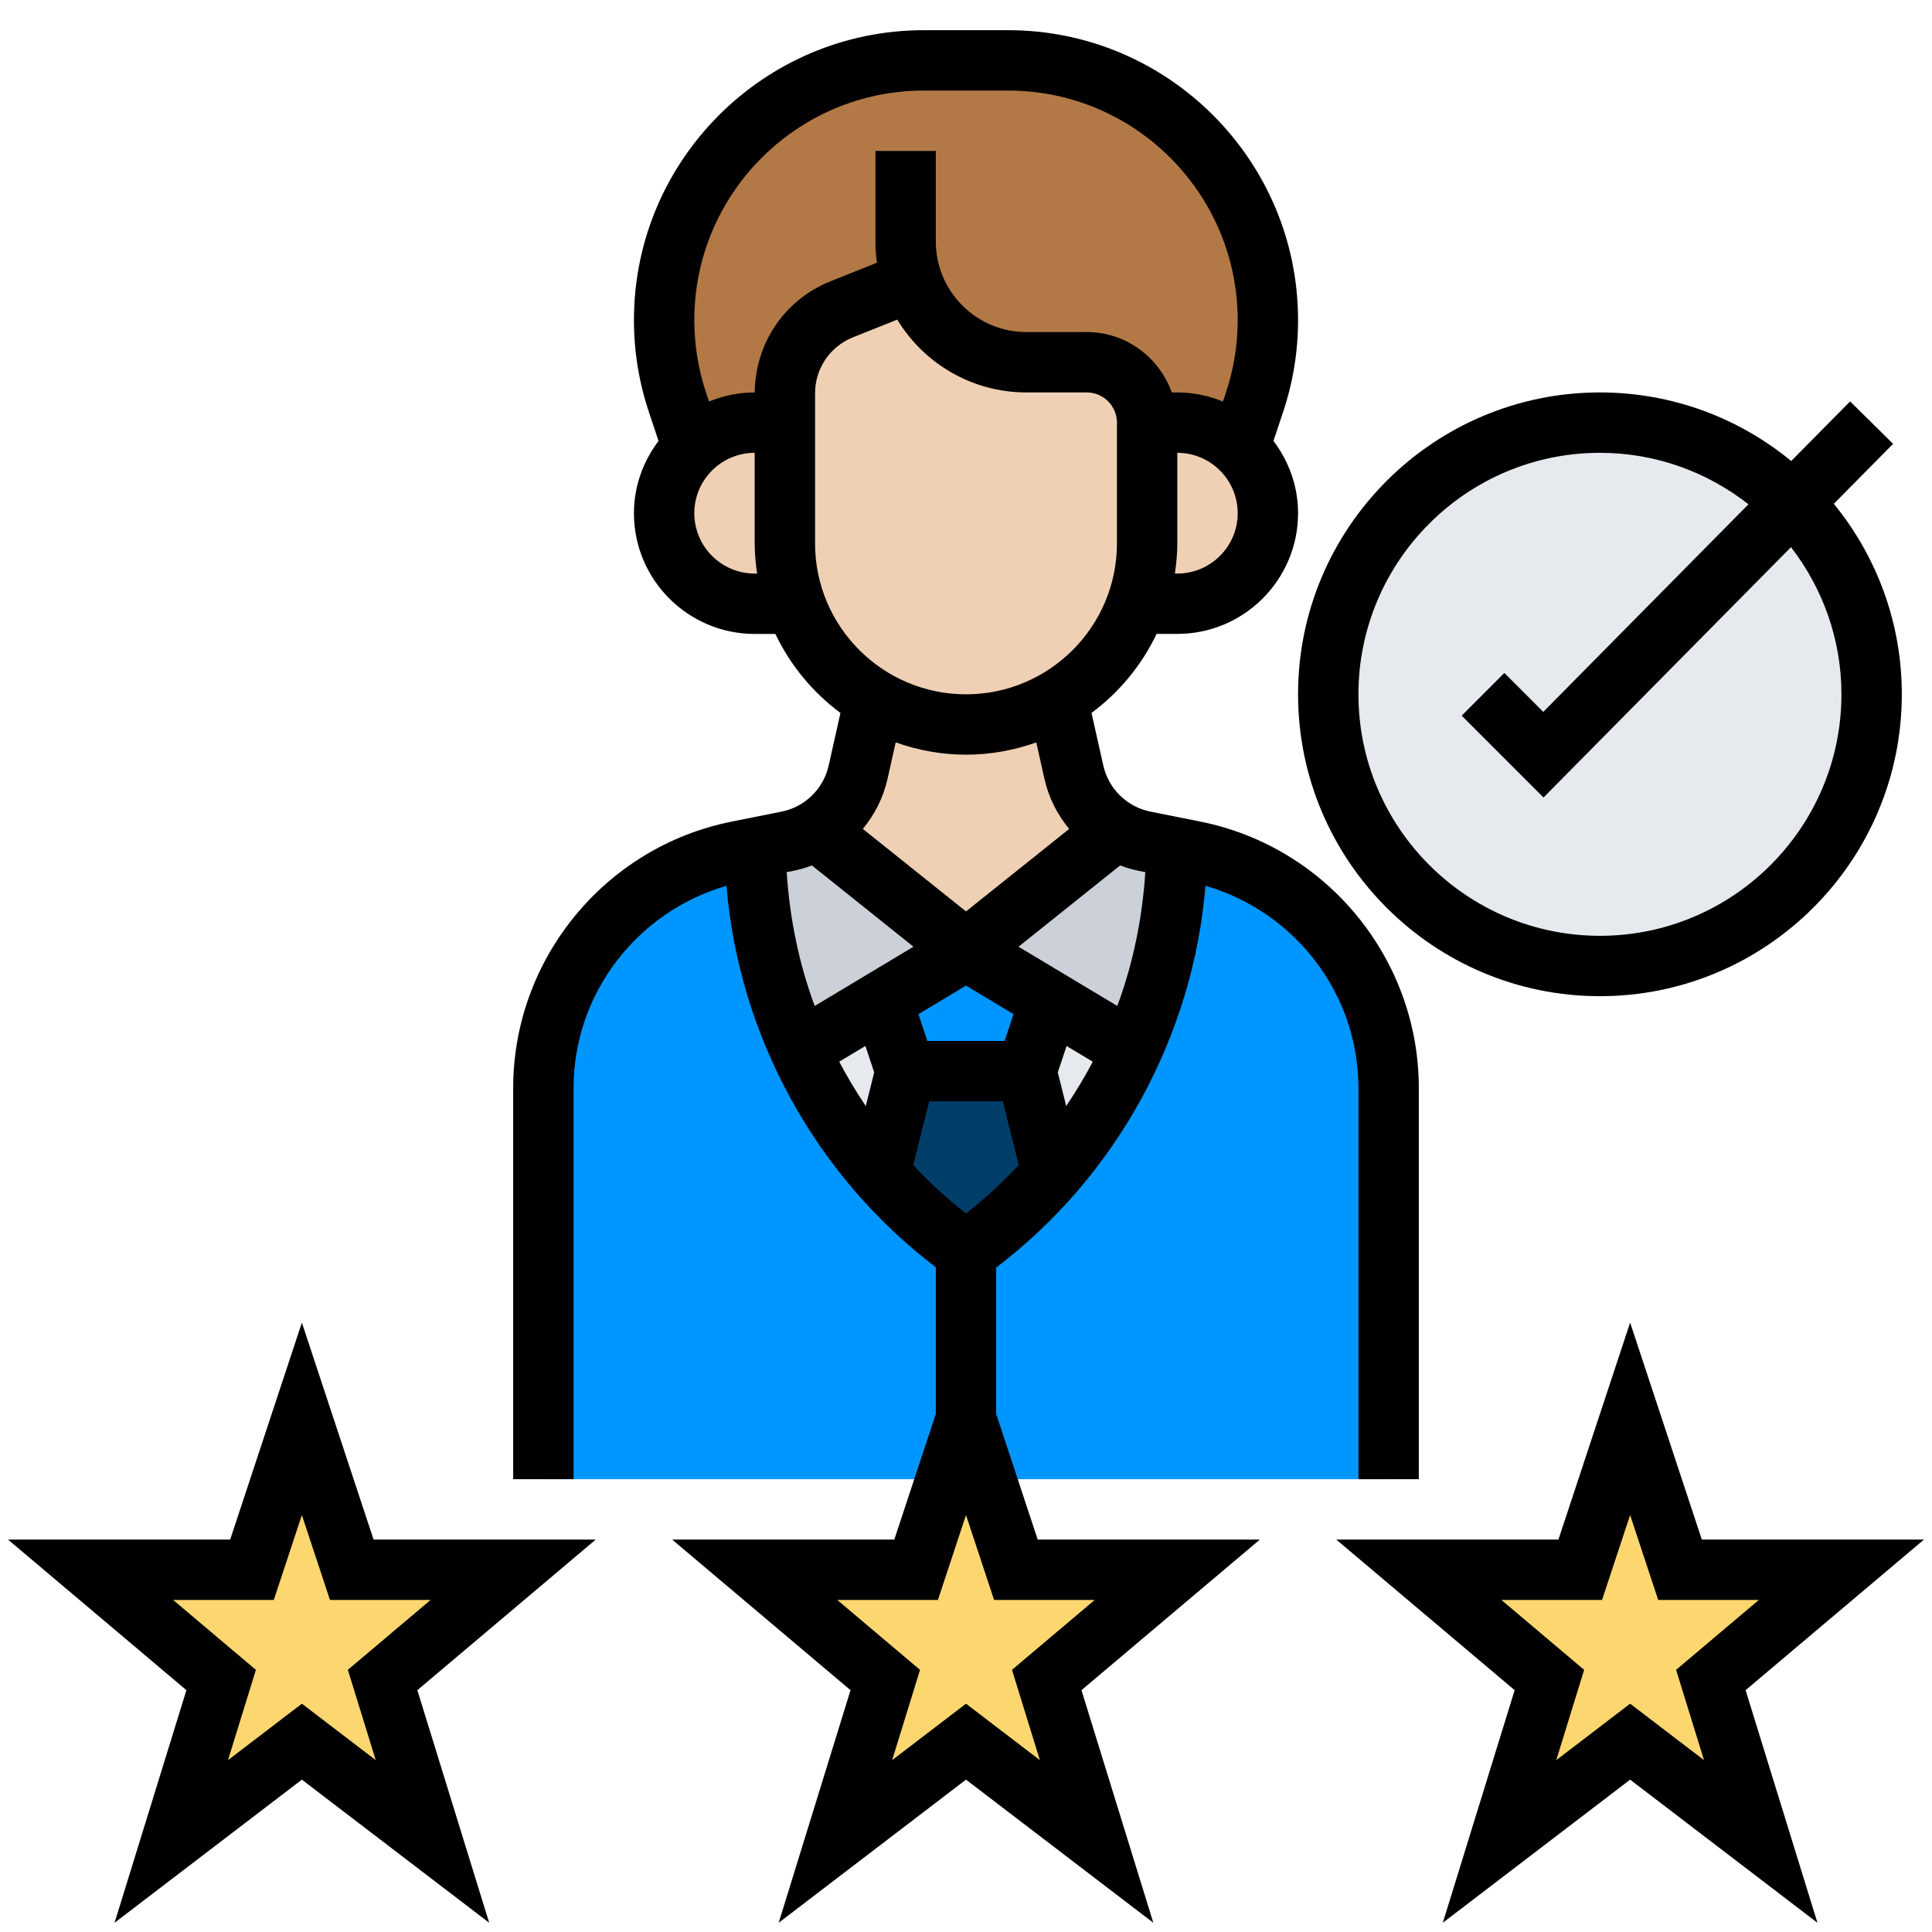 <svg xmlns="http://www.w3.org/2000/svg" xmlns:xlink="http://www.w3.org/1999/xlink" xmlns:svgjs="http://svgjs.com/svgjs" width="512" height="512" x="0" y="0" viewBox="0 0 64 64" style="enable-background:new 0 0 512 512" xml:space="preserve" class=""><g><g xmlns="http://www.w3.org/2000/svg"><g><g><path d="m34 35.48.85 3.42c-.83.96-1.79 1.83-2.85 2.58-1.06-.75-2.02-1.62-2.85-2.58l.85-3.42z" fill="#003e6a" data-original="#b4dd7f" style="" class=""></path></g><g><path d="m34.78 33.15-.78 2.33h-4l-.78-2.33 2.78-1.67z" fill="#0096ff" data-original="#a0d468" style="" class=""></path></g><g><path d="m26.5 34.78 2.72-1.63.78 2.33-.85 3.42c-1.09-1.24-1.99-2.63-2.65-4.12z" fill="#e6e9ed" data-original="#e6e9ed" style="" class=""></path></g><g><path d="m37.5 34.78c-.66 1.49-1.56 2.88-2.65 4.12l-.85-3.42.78-2.33z" fill="#e6e9ed" data-original="#e6e9ed" style="" class=""></path></g><g><path d="m32 31.47v.01l-2.78 1.67-2.72 1.63c-.95-2.08-1.46-4.35-1.5-6.69l1.09-.22c.34-.07.66-.2.95-.38v.01z" fill="#ccd1d9" data-original="#ccd1d9" style="" class=""></path></g><g><path d="m37.91 27.87 1.09.22c-.04 2.34-.55 4.61-1.5 6.69l-2.72-1.63-2.78-1.67v-.01l4.96-3.97v-.01c.29.18.61.31.95.38z" fill="#ccd1d9" data-original="#ccd1d9" style="" class=""></path></g><g><path d="m30.22 9.31-2.33.94c-1.14.45-1.89 1.55-1.89 2.78v.97h-1c-.8 0-1.53.32-2.06.82l-.5-1.5c-.29-.87-.44-1.79-.44-2.72 0-2.38.96-4.52 2.52-6.08s3.7-2.52 6.08-2.52h2.8c4.75 0 8.6 3.85 8.6 8.6 0 .93-.15 1.85-.44 2.72l-.5 1.5c-.53-.5-1.26-.82-2.06-.82h-1c0-1.1-.9-2-2-2h-2c-1.75 0-3.24-1.12-3.78-2.69z" fill="#b27946" data-original="#b27946" style="" class=""></path></g><g><path d="m36.96 27.49v.01l-4.96 3.97-4.96-3.97v-.01c.7-.41 1.21-1.09 1.39-1.91l.53-2.4.01-.01c.89.53 1.92.83 3.03.83s2.14-.3 3.03-.83l.01.01.53 2.4c.18.82.69 1.5 1.39 1.91z" fill="#f0d0b4" data-original="#f0d0b4" style=""></path></g><g><path d="m41.06 14.82c.58.55.94 1.32.94 2.18 0 .83-.34 1.58-.88 2.12s-1.29.88-2.12.88h-1.35c.23-.63.35-1.3.35-2v-4h1c.8 0 1.53.32 2.06.82z" fill="#f0d0b4" data-original="#f0d0b4" style=""></path></g><g><path d="m37.65 20c-.47 1.34-1.41 2.47-2.62 3.17-.89.53-1.92.83-3.03.83s-2.14-.3-3.03-.83l-1.21-.93c-.63-.62-1.12-1.39-1.41-2.24-.23-.63-.35-1.3-.35-2v-4-.97c0-1.23.75-2.33 1.89-2.78l2.33-.94c.54 1.57 2.03 2.69 3.78 2.69h2c1.1 0 2 .9 2 2v4c0 .7-.12 1.37-.35 2z" fill="#f0d0b4" data-original="#f0d0b4" style=""></path></g><g><path d="m26.35 20h-1.35c-1.66 0-3-1.34-3-3 0-.83.34-1.58.88-2.12.02-.02.04-.04.06-.06.53-.5 1.26-.82 2.06-.82h1v4c0 .7.12 1.37.35 2z" fill="#f0d0b4" data-original="#f0d0b4" style=""></path></g><g><path d="m59.38 16.66c1.62 1.62 2.62 3.87 2.62 6.34 0 4.97-4.03 9-9 9s-9-4.03-9-9 4.03-9 9-9c2.5 0 4.75 1.02 6.38 2.66z" fill="#e6e9ed" data-original="#e6e9ed" style="" class=""></path></g><g><path d="m39.57 28.2-.57-.11c-.04 2.34-.55 4.61-1.5 6.69-.66 1.49-1.56 2.88-2.65 4.12-.83.96-1.79 1.83-2.85 2.58-1.06-.75-2.02-1.62-2.85-2.58-1.09-1.24-1.99-2.63-2.65-4.12-.95-2.08-1.46-4.35-1.5-6.69l-.57.11c-3.74.75-6.43 4.03-6.43 7.84v12.96h13.34 1.32 13.34v-12.96c0-3.81-2.69-7.09-6.43-7.84z" fill="#0096ff" data-original="#ff826e" style="" class=""></path></g><g><path d="m39 52-4.33 3.65 1.66 5.35-4.33-3.3-4.33 3.3 1.66-5.35-4.33-3.65h5.35l.99-3h1.32l.99 3z" fill="#fcd770" data-original="#fcd770" style="" class=""></path></g><g><path d="m17 52-4.33 3.65 1.66 5.35-4.33-3.3-4.33 3.3 1.66-5.35-4.33-3.65h5.35l1.65-5 1.65 5z" fill="#fcd770" data-original="#fcd770" style="" class=""></path></g><g><path d="m61 52-4.33 3.65 1.66 5.35-4.33-3.3-4.33 3.3 1.66-5.35-4.33-3.65h5.35l1.65-5 1.65 5z" fill="#fcd770" data-original="#fcd770" style="" class=""></path></g></g><g><path d="m12.375 51-2.375-7.187-2.375 7.187h-7.36l5.91 4.989-2.38 7.705 6.205-4.741 6.205 4.741-2.38-7.705 5.91-4.989zm.072 7.306-2.447-1.869-2.447 1.87.924-2.991-2.742-2.316h3.335l.93-2.813.93 2.813h3.335l-2.742 2.315z" fill="#000000" data-original="#000000" style="" class=""></path><path d="m63.735 51h-7.36l-2.375-7.187-2.375 7.187h-7.36l5.91 4.989-2.38 7.705 6.205-4.741 6.205 4.741-2.38-7.705zm-9.735 5.437-2.447 1.87.924-2.991-2.742-2.316h3.335l.93-2.813.93 2.813h3.335l-2.742 2.315.924 2.991z" fill="#000000" data-original="#000000" style="" class=""></path><path d="m39.934 29.343c2.961.857 5.066 3.572 5.066 6.699v12.958h2v-12.958c0-4.275-3.043-7.987-7.235-8.825l-1.657-.332c-.774-.155-1.386-.753-1.559-1.524l-.391-1.744c.917-.681 1.66-1.578 2.156-2.618h.686c2.206 0 4-1.794 4-4 0-.901-.31-1.724-.815-2.393l.322-.966c.327-.98.493-2.002.493-3.036 0-5.296-4.308-9.604-9.604-9.604h-2.792c-5.296 0-9.604 4.308-9.604 9.604 0 1.034.166 2.056.493 3.037l.322.966c-.505.669-.815 1.492-.815 2.393 0 2.206 1.794 4 4 4h.685c.496 1.04 1.24 1.937 2.156 2.618l-.391 1.744c-.173.771-.785 1.369-1.56 1.524l-1.656.332c-4.191.837-7.234 4.549-7.234 8.824v12.958h2v-12.958c0-3.127 2.104-5.842 5.065-6.699.416 4.979 2.943 9.599 6.935 12.636v4.86l-1.375 4.161h-7.36l5.91 4.989-2.38 7.705 6.205-4.741 6.205 4.741-2.38-7.705 5.91-4.989h-7.36l-1.375-4.161v-4.85c3.995-3.037 6.518-7.665 6.934-12.646zm-7.934 10.857c-.625-.494-1.209-1.028-1.747-1.605l.528-2.111h2.438l.528 2.111c-.538.577-1.122 1.111-1.747 1.605zm.004-8.723-.004.007-.004-.006.004-.005zm-.004 1.173 1.575.945-.296.889h-2.559l-.296-.889zm3.041 2.874.291-.874.867.52c-.265.506-.561.995-.88 1.47zm-6.373-.875.291.874-.279 1.117c-.318-.475-.615-.964-.88-1.47zm9.272-5.758c-.099 1.527-.404 3.02-.928 4.433l-3.272-1.963 3.365-2.692c.197.074.401.135.611.177zm1.06-9.891h-.08c.047-.328.08-.66.08-1v-3c1.103 0 2 .897 2 2s-.897 2-2 2zm-8.396-16h2.792c4.193 0 7.604 3.411 7.604 7.604 0 .819-.131 1.628-.39 2.404l-.098.293c-.467-.191-.977-.301-1.512-.301h-.184c-.414-1.161-1.514-2-2.816-2h-2c-1.654 0-3-1.346-3-3v-3h-2v3c0 .239.017.474.049.703l-1.535.614c-1.518.607-2.499 2.051-2.512 3.683h-.002c-.535 0-1.045.11-1.512.301l-.098-.293c-.259-.776-.39-1.585-.39-2.404 0-4.193 3.411-7.604 7.604-7.604zm-5.604 16c-1.103 0-2-.897-2-2s.897-2 2-2v3c0 .34.033.672.08 1zm2-1v-4.969c0-.823.494-1.552 1.257-1.857l1.466-.586c.878 1.445 2.466 2.412 4.277 2.412h2c.551 0 1 .449 1 1v4c0 2.757-2.243 5-5 5s-5-2.243-5-5zm5 7c.817 0 1.598-.148 2.328-.406l.27 1.206c.14.623.428 1.185.819 1.66l-3.417 2.732-3.417-2.733c.39-.475.679-1.036.818-1.66l.27-1.206c.731.259 1.512.407 2.329.407zm-5.105 3.669 3.365 2.692-3.272 1.963c-.524-1.413-.828-2.906-.928-4.433l.223-.045c.211-.041.415-.103.612-.177zm9.37 24.331-2.742 2.315.924 2.991-2.447-1.869-2.447 1.87.924-2.991-2.742-2.316h3.335l.93-2.813.93 2.813z" fill="#000000" data-original="#000000" style="" class=""></path><path d="m53 33c5.514 0 10-4.486 10-10 0-2.392-.846-4.588-2.252-6.311l1.963-1.986-1.423-1.406-1.952 1.974c-1.725-1.418-3.933-2.271-6.336-2.271-5.514 0-10 4.486-10 10s4.486 10 10 10zm0-18c1.856 0 3.561.641 4.92 1.705l-6.797 6.877-1.289-1.289-1.414 1.414 2.711 2.711 8.198-8.293c1.043 1.352 1.671 3.039 1.671 4.875 0 4.411-3.589 8-8 8s-8-3.589-8-8 3.589-8 8-8z" fill="#000000" data-original="#000000" style="" class=""></path></g></g></g></svg>